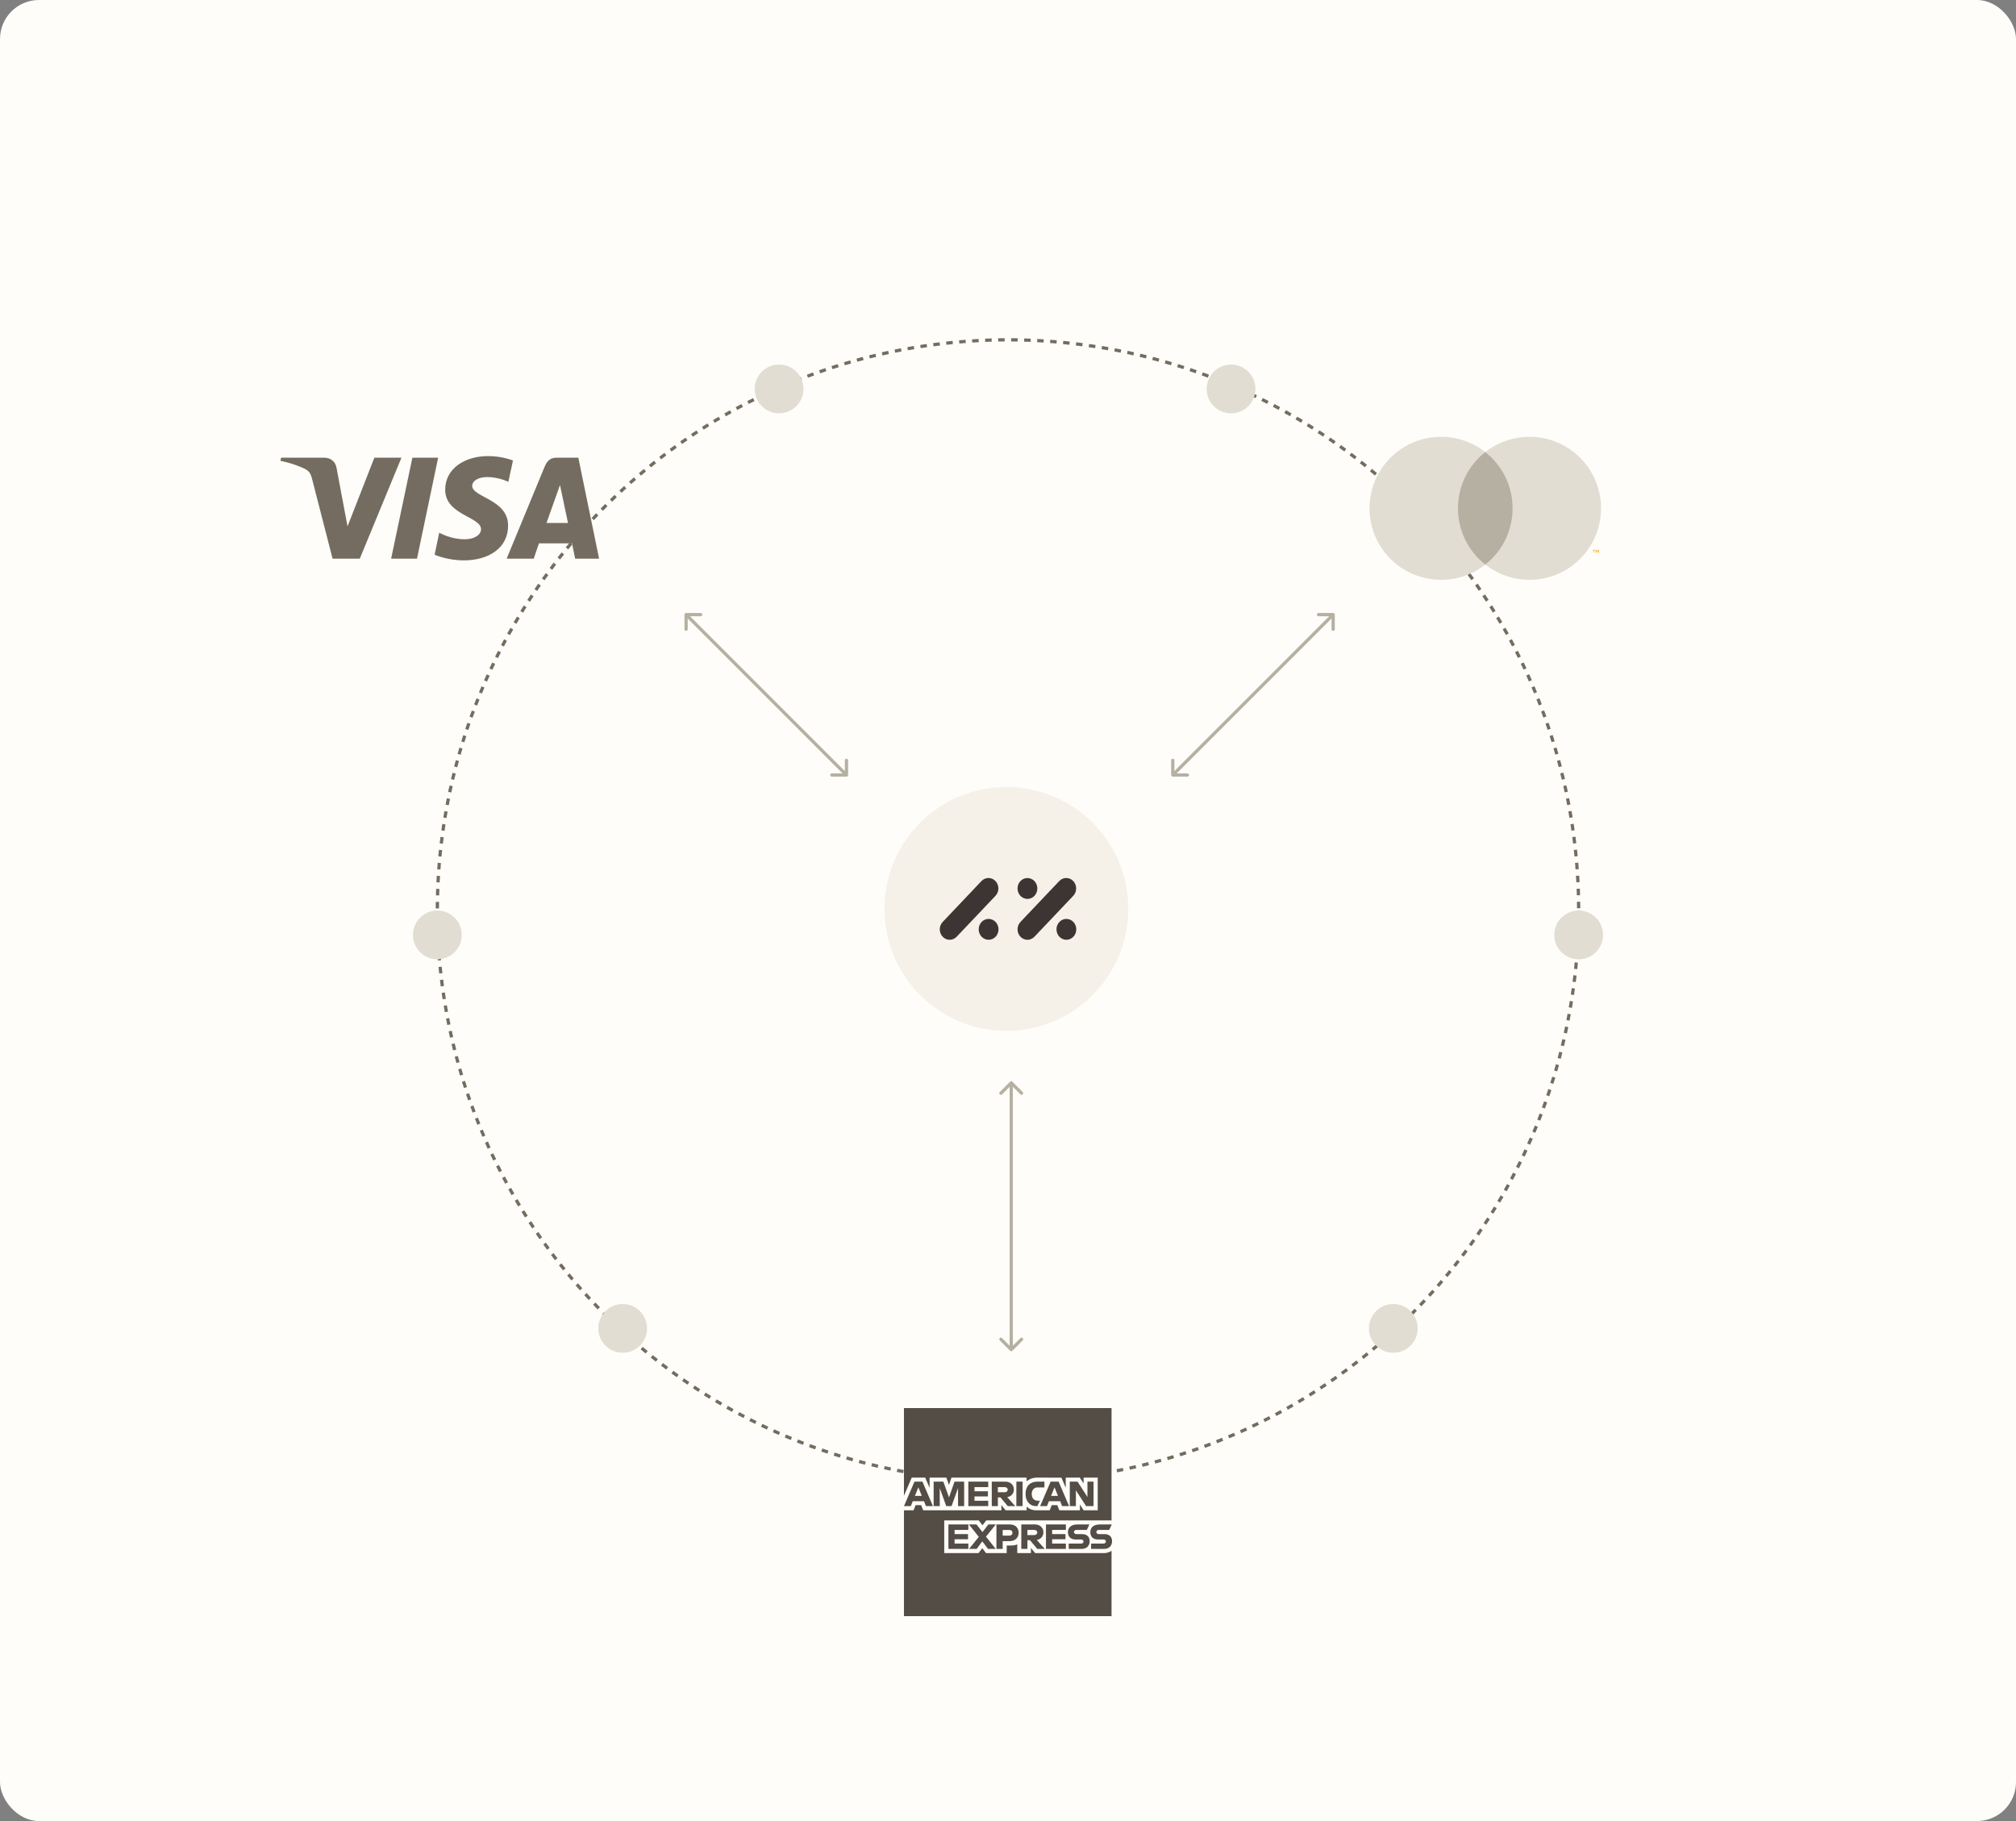 <svg width="620" height="560" viewBox="0 0 620 560" fill="none" xmlns="http://www.w3.org/2000/svg">
<rect x="0" y="0" width="620" height="560" fill="#808080" stroke="none"/>
<rect width="620" height="560" rx="12" fill="#FEFDF9"/>
<circle cx="310" cy="280" r="175.5" stroke="#746C60" stroke-dasharray="2 2"/>
<path d="M150.101 140.253C143.152 140.253 136.913 143.913 136.913 150.629C136.913 158.364 147.934 158.892 147.934 162.741C147.934 164.363 146.066 165.834 142.928 165.834C138.445 165.834 135.082 163.797 135.082 163.797L133.663 170.588C133.663 170.588 137.511 172.324 142.666 172.324C150.287 172.324 156.265 168.513 156.265 161.646C156.265 153.497 145.207 152.968 145.207 149.384C145.207 148.101 146.738 146.705 149.876 146.705C153.426 146.705 156.34 148.177 156.34 148.177L157.759 141.612C157.722 141.612 154.546 140.253 150.101 140.253ZM86.441 140.744L86.254 141.725C86.254 141.725 89.168 142.253 91.82 143.347C95.22 144.592 95.444 145.309 96.042 147.535L102.281 171.796H110.649L123.463 140.744H115.132L106.876 161.873L103.514 143.951C103.215 141.914 101.646 140.744 99.703 140.744H86.441ZM126.826 140.744L120.288 171.796H128.245L134.746 140.744H126.826ZM171.134 140.744C169.229 140.744 168.22 141.763 167.473 143.574L155.817 171.796H164.148L165.754 167.079H175.916L176.887 171.796H184.247L177.859 140.744H171.134ZM172.217 149.158L174.683 160.816H168.07L172.217 149.158Z" fill="#746C60"/>
<path d="M278 433H341.841V467.549L338.681 472.499L341.841 476.904V497H278V464.431L279.975 462.154L278 459.976V433Z" fill="#544D45"/>
<path d="M290.392 477.597V467.549H301.005L302.143 469.037L303.32 467.549H341.84V476.904C341.84 476.904 340.833 477.587 339.668 477.597H318.338L317.055 476.013V477.597H312.848V474.893C312.848 474.893 312.273 475.27 311.031 475.27H309.599V477.597H303.23L302.093 476.077L300.938 477.597H290.392Z" fill="#FEFDF9"/>
<path d="M278 459.976L280.393 454.383H284.532L285.89 457.516V454.383H291.035L291.843 456.647L292.627 454.383H315.722V455.521C315.722 455.521 316.936 454.383 318.931 454.383L326.425 454.409L327.759 457.501V454.383H332.065L333.25 456.159V454.383H337.595V464.431H333.25L332.114 462.649V464.431H325.789L325.153 462.847H323.452L322.826 464.431H318.536C316.82 464.431 315.722 463.316 315.722 463.316V464.431H309.254L307.97 462.847V464.431H283.919L283.283 462.847H281.588L280.957 464.431H278V459.976Z" fill="#FEFDF9"/>
<path d="M281.24 455.622L278.012 463.145H280.114L280.71 461.639H284.172L284.764 463.145H286.912L283.687 455.622H281.24ZM282.435 457.373L283.49 460.005H281.376L282.435 457.373Z" fill="#544D45"/>
<path d="M287.134 463.144V455.62L290.12 455.631L291.857 460.482L293.552 455.62H296.515V463.144H294.639V457.6L292.65 463.144H291.004L289.01 457.6V463.144H287.134Z" fill="#544D45"/>
<path d="M297.799 463.144V455.621H303.921V457.304H299.695V458.59H303.822V460.174H299.695V461.511H303.921V463.144H297.799Z" fill="#544D45"/>
<path d="M305.009 455.622V463.145H306.885V460.472H307.675L309.924 463.145H312.217L309.748 460.373C310.762 460.288 311.807 459.416 311.807 458.062C311.807 456.479 310.567 455.622 309.184 455.622H305.009ZM306.885 457.304H309.029C309.544 457.304 309.918 457.708 309.918 458.096C309.918 458.596 309.433 458.888 309.057 458.888H306.885V457.304Z" fill="#544D45"/>
<path d="M314.487 463.144H312.572V455.62H314.487V463.144Z" fill="#544D45"/>
<path d="M319.029 463.144H318.616C316.615 463.144 315.4 461.564 315.4 459.413C315.4 457.21 316.601 455.621 319.128 455.621H321.202V457.403H319.052C318.026 457.403 317.301 458.205 317.301 459.432C317.301 460.889 318.13 461.501 319.325 461.501H319.819L319.029 463.144Z" fill="#544D45"/>
<path d="M323.114 455.622L319.886 463.145H321.987L322.583 461.639H326.045L326.638 463.145H328.785L325.561 455.622H323.114ZM324.308 457.373L325.363 460.005H323.249L324.308 457.373Z" fill="#544D45"/>
<path d="M329.004 463.144V455.62H331.389L334.435 460.347V455.62H336.311V463.144H334.003L330.88 458.293V463.144H329.004Z" fill="#544D45"/>
<path d="M291.677 476.31V468.786H297.799V470.469H293.573V471.756H297.701V473.34H293.573V474.676H297.799V476.31H291.677Z" fill="#544D45"/>
<path d="M321.677 476.31V468.786H327.799V470.469H323.573V471.756H327.681V473.34H323.573V474.676H327.799V476.31H321.677Z" fill="#544D45"/>
<path d="M298.036 476.31L301.017 472.594L297.965 468.786H300.329L302.147 471.14L303.97 468.786H306.242L303.23 472.548L306.216 476.31H303.853L302.088 473.993L300.366 476.31H298.036Z" fill="#544D45"/>
<path d="M306.44 468.788V476.311H308.366V473.935H310.341C312.012 473.935 313.278 473.047 313.278 471.318C313.278 469.886 312.285 468.788 310.584 468.788H306.44ZM308.366 470.489H310.445C310.985 470.489 311.371 470.821 311.371 471.355C311.371 471.857 310.987 472.221 310.439 472.221H308.366V470.489Z" fill="#544D45"/>
<path d="M314.092 468.786V476.31H315.969V473.637H316.759L319.008 476.31H321.301L318.832 473.538C319.845 473.452 320.891 472.58 320.891 471.227C320.891 469.644 319.651 468.786 318.268 468.786H314.092ZM315.969 470.469H318.113C318.628 470.469 319.002 470.872 319.002 471.261C319.002 471.761 318.517 472.053 318.141 472.053H315.969V470.469Z" fill="#544D45"/>
<path d="M328.668 476.31V474.676H332.423C332.978 474.676 333.219 474.375 333.219 474.045C333.219 473.729 332.979 473.409 332.423 473.409H330.726C329.251 473.409 328.429 472.508 328.429 471.156C328.429 469.949 329.182 468.786 331.373 468.786H335.027L334.237 470.479H331.077C330.473 470.479 330.287 470.797 330.287 471.1C330.287 471.412 330.517 471.756 330.978 471.756H332.756C334.4 471.756 335.114 472.691 335.114 473.915C335.114 475.232 334.318 476.31 332.666 476.31H328.668Z" fill="#544D45"/>
<path d="M335.554 476.31V474.676H339.309C339.864 474.676 340.105 474.375 340.105 474.045C340.105 473.729 339.865 473.409 339.309 473.409H337.612C336.137 473.409 335.315 472.508 335.315 471.156C335.315 469.949 336.068 468.786 338.259 468.786H341.913L341.123 470.479H337.963C337.359 470.479 337.173 470.797 337.173 471.1C337.173 471.412 337.403 471.756 337.864 471.756H339.642C341.286 471.756 341.999 472.691 341.999 473.915C341.999 475.232 341.204 476.31 339.552 476.31H335.554Z" fill="#544D45"/>
<path d="M466.411 139.018H447.153V173.61H466.411V139.018Z" fill="#B6B0A2"/>
<path d="M448.375 156.314C448.372 152.983 449.128 149.694 450.584 146.698C452.04 143.701 454.16 141.075 456.782 139.018C453.535 136.467 449.636 134.881 445.529 134.44C441.423 134 437.276 134.723 433.561 136.527C429.847 138.331 426.715 141.143 424.524 144.643C422.333 148.142 421.171 152.186 421.171 156.314C421.171 160.442 422.333 164.487 424.524 167.986C426.715 171.486 429.847 174.298 433.561 176.102C437.276 177.906 441.423 178.629 445.529 178.189C449.636 177.748 453.535 176.162 456.782 173.611C454.16 171.554 452.041 168.928 450.584 165.931C449.128 162.935 448.372 159.646 448.375 156.314Z" fill="#E2DDD2"/>
<path d="M492.391 156.314C492.391 160.442 491.229 164.487 489.038 167.986C486.848 171.485 483.716 174.298 480.002 176.102C476.287 177.906 472.14 178.629 468.034 178.189C463.928 177.748 460.028 176.162 456.782 173.611C459.401 171.552 461.519 168.925 462.975 165.929C464.431 162.933 465.188 159.645 465.188 156.314C465.188 152.983 464.431 149.696 462.975 146.7C461.519 143.704 459.401 141.077 456.782 139.018C460.028 136.467 463.928 134.881 468.034 134.44C472.14 134 476.287 134.723 480.002 136.527C483.716 138.331 486.848 141.143 489.038 144.643C491.229 148.142 492.391 152.186 492.391 156.314Z" fill="#E2DDD2"/>
<path d="M490.291 169.947V169.238H490.577V169.094H489.849V169.238H490.135V169.947H490.291ZM491.704 169.947V169.093H491.481L491.224 169.68L490.967 169.093H490.744V169.947H490.902V169.303L491.142 169.858H491.306L491.546 169.301V169.947H491.704Z" fill="#F79E1B"/>
<path d="M410.5 189C410.5 188.724 410.276 188.5 410 188.5L405.5 188.5C405.224 188.5 405 188.724 405 189C405 189.276 405.224 189.5 405.5 189.5L409.5 189.5L409.5 193.5C409.5 193.776 409.724 194 410 194C410.276 194 410.5 193.776 410.5 193.5L410.5 189ZM360.175 238.325C360.175 238.601 360.399 238.825 360.675 238.825L365.175 238.825C365.451 238.825 365.675 238.601 365.675 238.325C365.675 238.049 365.451 237.825 365.175 237.825L361.175 237.825L361.175 233.825C361.175 233.549 360.951 233.325 360.675 233.325C360.399 233.325 360.175 233.549 360.175 233.825L360.175 238.325ZM409.646 188.646L360.322 237.971L361.029 238.678L410.354 189.354L409.646 188.646Z" fill="#B6B0A2"/>
<path d="M210.5 189C210.5 188.724 210.724 188.5 211 188.5L215.5 188.5C215.776 188.5 216 188.724 216 189C216 189.276 215.776 189.5 215.5 189.5L211.5 189.5L211.5 193.5C211.5 193.776 211.276 194 211 194C210.724 194 210.5 193.776 210.5 193.5L210.5 189ZM260.825 238.325C260.825 238.601 260.601 238.825 260.325 238.825L255.825 238.825C255.549 238.825 255.325 238.601 255.325 238.325C255.325 238.049 255.549 237.825 255.825 237.825L259.825 237.825L259.825 233.825C259.825 233.549 260.049 233.325 260.325 233.325C260.601 233.325 260.825 233.549 260.825 233.825L260.825 238.325ZM211.354 188.646L260.678 237.971L259.971 238.678L210.646 189.354L211.354 188.646Z" fill="#B6B0A2"/>
<path d="M311.354 415.378C311.158 415.573 310.842 415.573 310.646 415.378L307.464 412.196C307.269 412.001 307.269 411.684 307.464 411.489C307.66 411.294 307.976 411.294 308.172 411.489L311 414.317L313.828 411.489C314.024 411.294 314.34 411.294 314.536 411.489C314.731 411.684 314.731 412.001 314.536 412.196L311.354 415.378ZM310.646 332.646C310.842 332.451 311.158 332.451 311.354 332.646L314.536 335.828C314.731 336.024 314.731 336.34 314.536 336.536C314.34 336.731 314.024 336.731 313.828 336.536L311 333.707L308.172 336.536C307.976 336.731 307.66 336.731 307.464 336.536C307.269 336.34 307.269 336.024 307.464 335.828L310.646 332.646ZM310.5 415.024L310.5 333L311.5 333L311.5 415.024L310.5 415.024Z" fill="#B6B0A2"/>
<circle cx="134.5" cy="287.5" r="7.5" fill="#E2DDD2"/>
<circle cx="191.5" cy="408.5" r="7.5" fill="#E2DDD2"/>
<circle cx="7.5" cy="7.5" r="7.5" transform="matrix(-1 0 0 1 493 280)" fill="#E2DDD2"/>
<circle cx="7.5" cy="7.5" r="7.5" transform="matrix(-1 0 0 1 436 401)" fill="#E2DDD2"/>
<circle cx="37.5" cy="37.5" r="37.5" transform="matrix(-1 0 0 1 347 242)" fill="#F5F1E8"/>
<g clip-path="url(#clip0_1732_2618)">
<path d="M331 285.786C331 287.559 329.636 288.997 327.953 288.997C326.271 288.997 324.907 287.559 324.907 285.786C324.907 284.012 326.271 282.575 327.953 282.575C329.636 282.575 331 284.012 331 285.786Z" fill="#3D3533"/>
<path d="M330.068 275.479C331.258 274.225 331.258 272.192 330.068 270.938C328.878 269.684 326.949 269.684 325.759 270.938L313.825 283.516C312.635 284.77 312.635 286.803 313.825 288.057C315.014 289.311 316.944 289.311 318.133 288.057L330.068 275.479Z" fill="#3D3533"/>
<path d="M319.023 273.218C319.023 274.991 317.659 276.429 315.976 276.429C314.294 276.429 312.93 274.991 312.93 273.218C312.93 271.445 314.294 270.007 315.976 270.007C317.659 270.007 319.023 271.445 319.023 273.218Z" fill="#3D3533"/>
<path d="M307.082 285.786C307.082 287.559 305.718 288.997 304.035 288.997C302.353 288.997 300.989 287.559 300.989 285.786C300.989 284.012 302.353 282.575 304.035 282.575C305.718 282.575 307.082 284.012 307.082 285.786Z" fill="#3D3533"/>
<path d="M306.15 275.479C307.34 274.225 307.34 272.192 306.15 270.938C304.96 269.684 303.031 269.684 301.841 270.938L289.907 283.516C288.717 284.77 288.717 286.803 289.907 288.057C291.097 289.311 293.026 289.311 294.215 288.057L306.15 275.479Z" fill="#3D3533"/>
</g>
<circle cx="7.5" cy="7.5" r="7.5" transform="matrix(-0.16 0.987 0.987 0.16 233.393 111)" fill="#E2DDD2"/>
<circle cx="7.5" cy="7.5" r="7.5" transform="matrix(-0.16 0.987 0.987 0.16 372.393 111)" fill="#E2DDD2"/>
<defs>
<clipPath id="clip0_1732_2618">
<rect width="42" height="19" fill="white" transform="translate(289 270)"/>
</clipPath>
</defs>
</svg>

